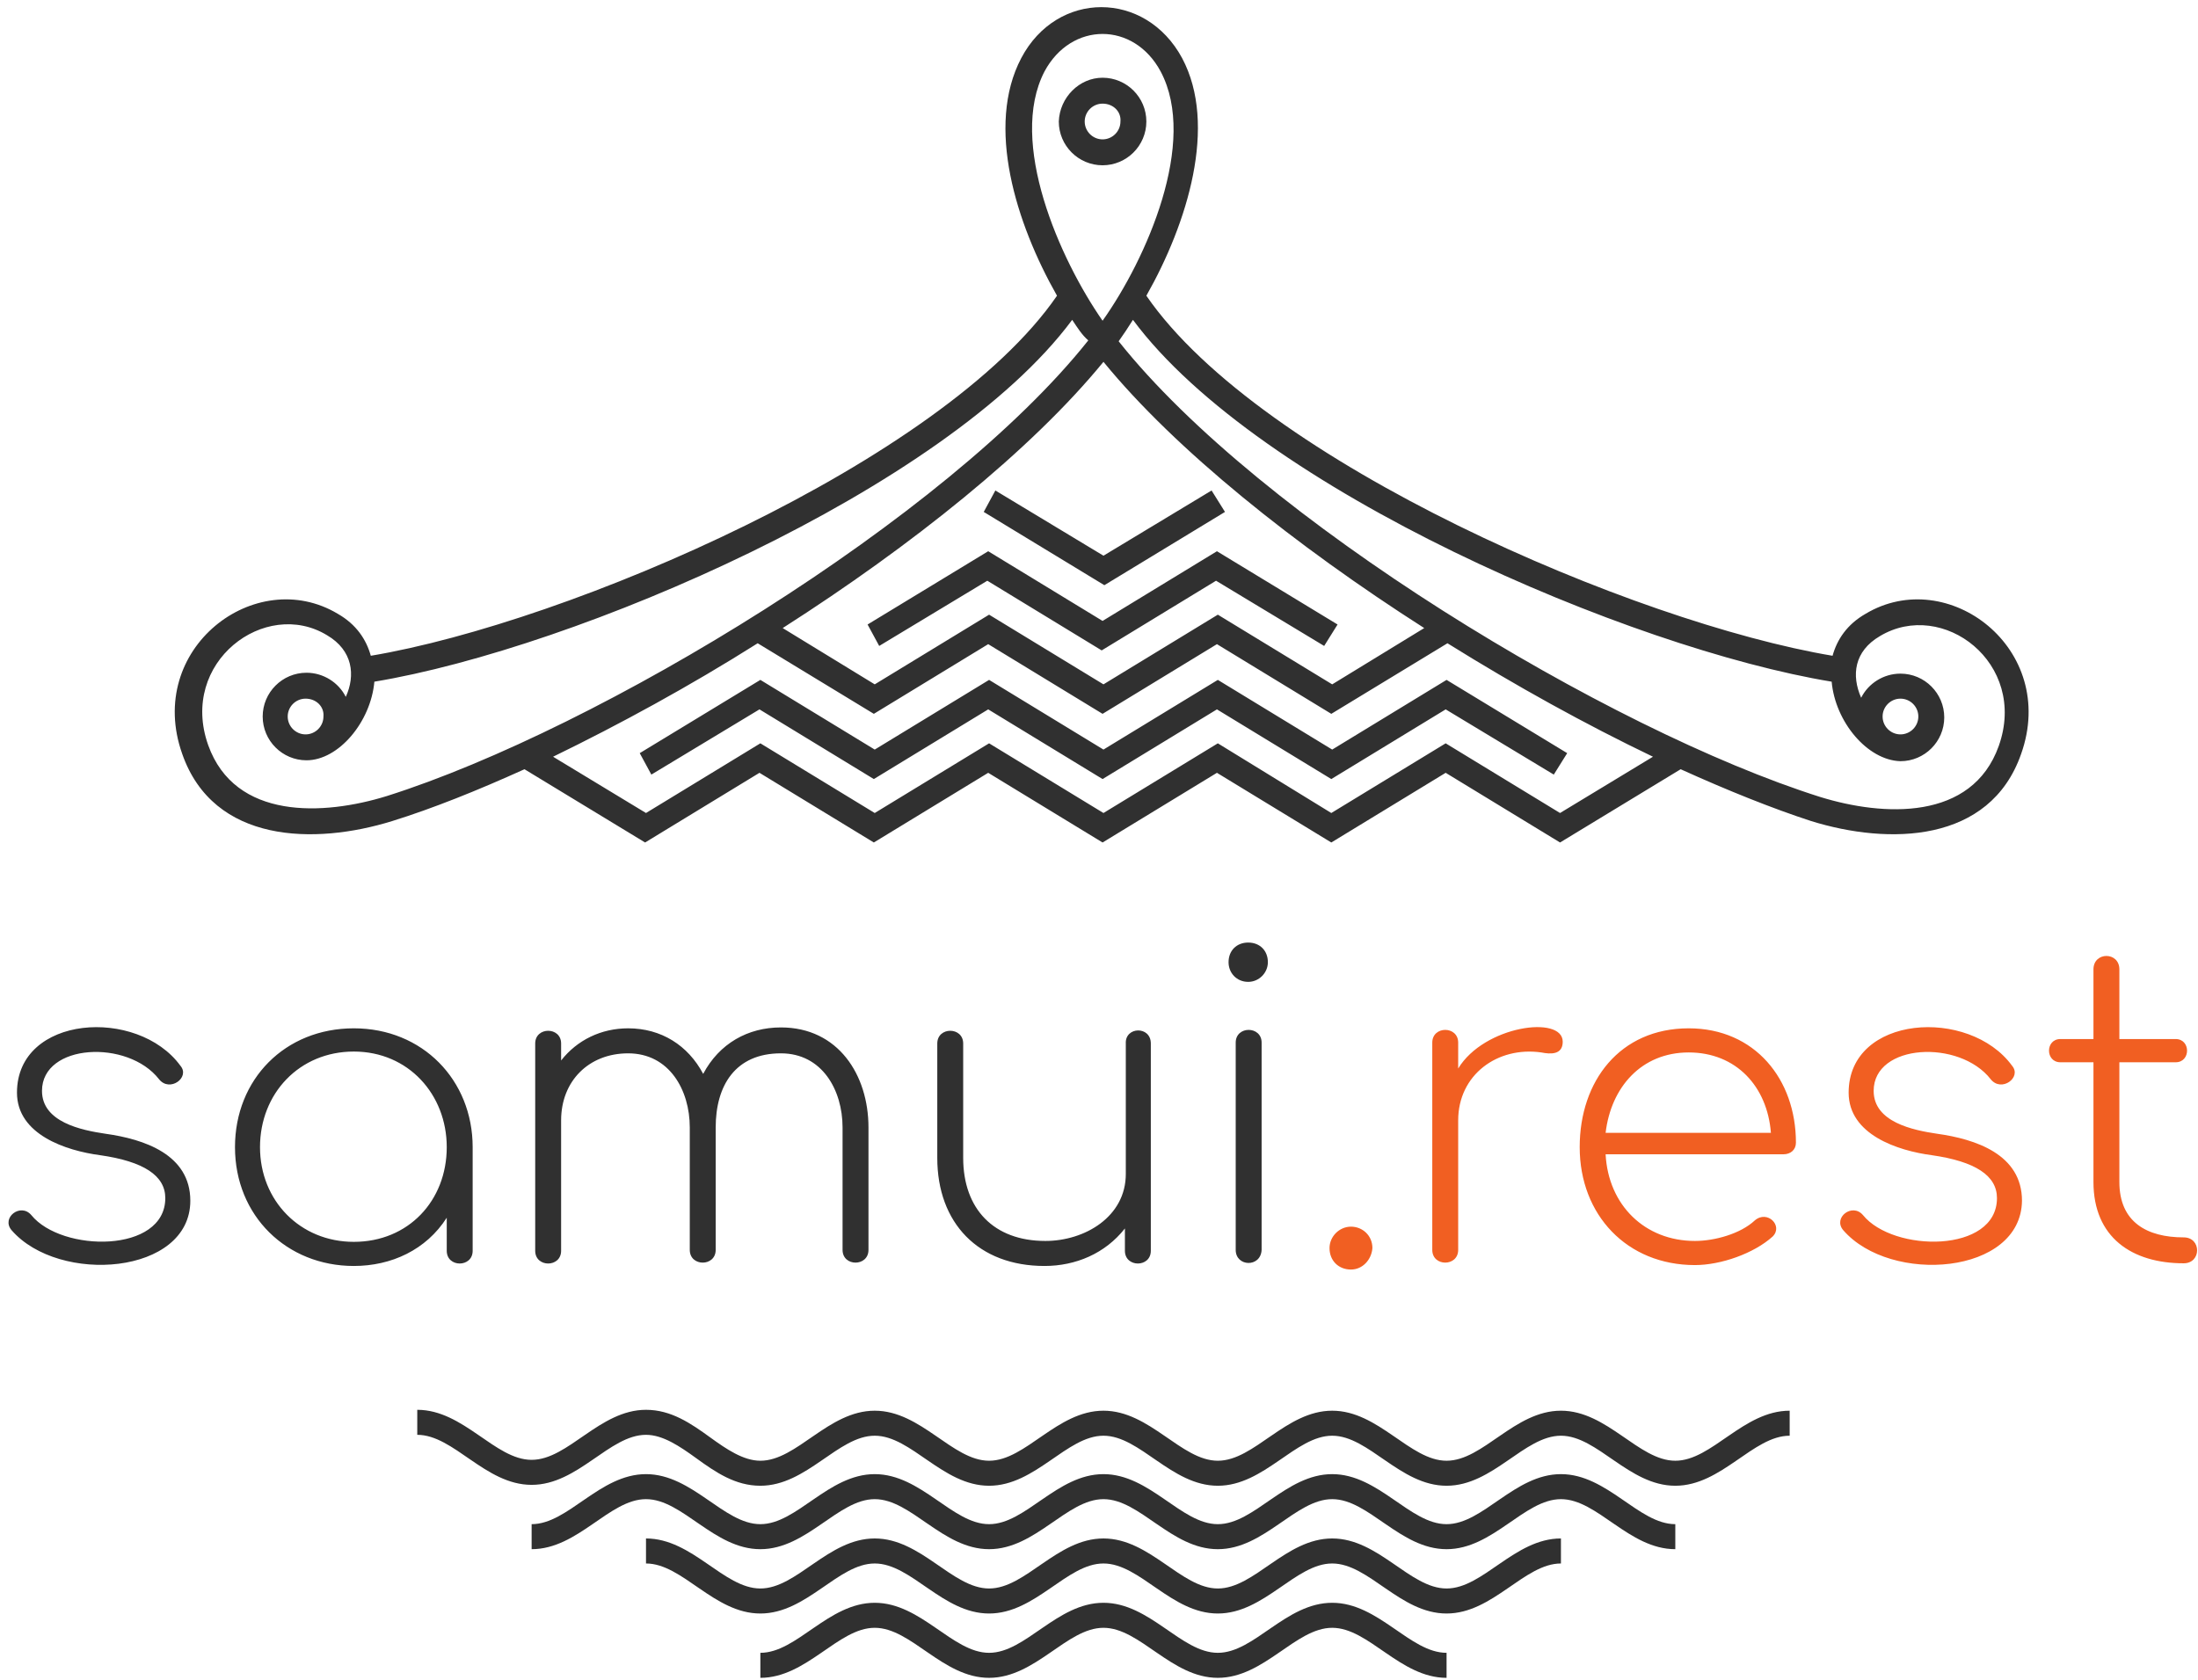 <?xml version="1.0" encoding="UTF-8"?> <svg xmlns="http://www.w3.org/2000/svg" xmlns:xlink="http://www.w3.org/1999/xlink" width="246px" height="188px" viewBox="0 0 246 188"> <!-- Generator: Sketch 53.2 (72643) - https://sketchapp.com --> <title>sr_logo_black</title> <desc>Created with Sketch.</desc> <g id="Page-1" stroke="none" stroke-width="1" fill="none" fill-rule="evenodd"> <g id="sr_logo_black" fill-rule="nonzero"> <path d="M151.2,142.1 C149.8,142.1 148.8,141.1 148.8,139.7 C148.8,138.4 149.9,137.3 151.2,137.3 C152.5,137.3 153.6,138.3 153.6,139.7 C153.5,141 152.5,142.1 151.2,142.1 Z M244.4,138.5 C246.4,138.5 246.4,141.4 244.4,141.4 C238.6,141.4 234.3,138.5 234.3,132.3 L234.3,118.9 L230.6,118.9 C228.9,118.9 228.9,116.3 230.6,116.3 L234.3,116.3 L234.3,108.5 C234.3,106.5 237.2,106.5 237.2,108.5 L237.2,116.3 L243.5,116.3 C245.2,116.3 245.2,118.9 243.5,118.9 L237.2,118.9 L237.2,132.3 C237.2,136.8 240.3,138.5 244.4,138.5 Z M206.3,137.7 C205.1,136.3 207.3,134.6 208.5,136 C211.9,140.2 223.5,140.3 223.5,134.1 C223.5,131.6 221.1,130 216.2,129.3 C212.4,128.8 206.9,127 206.9,122.3 C206.9,113.6 220.4,112.7 225.2,119.3 C226.3,120.6 224,122.3 222.8,120.8 C219.3,116.3 209.7,116.8 209.7,122.1 C209.7,125.6 214.1,126.5 216.8,126.9 C221.1,127.5 226.3,129.2 226.3,134.4 C226.2,142.7 211.6,143.8 206.3,137.7 Z M189,115.1 C196.4,115.1 201,120.8 201,127.9 C201,128.7 200.4,129.2 199.6,129.2 L179.7,129.2 C180,134.9 184.1,138.9 189.7,138.9 C191.9,138.9 194.8,138.1 196.4,136.6 C197.8,135.4 199.6,137.2 198.4,138.4 C196.3,140.3 192.6,141.6 189.7,141.6 C182.1,141.6 176.8,136 176.8,128.4 C176.8,121 181.3,115.1 189,115.1 Z M189,117.8 C183.7,117.8 180.3,121.7 179.7,126.8 L198.2,126.8 C197.8,121.6 194.3,117.8 189,117.8 Z M174.9,116.6 C174.9,118.1 173.5,118 172.5,117.8 C167.6,117.1 163.2,120.3 163.2,125.4 L163.2,139.9 C163.2,141.8 160.3,141.8 160.3,139.9 L160.3,116.7 C160.3,114.8 163.2,114.8 163.2,116.7 L163.2,119.6 C166.1,114.8 174.9,113.6 174.9,116.6 Z" id="Shape" fill="#F15F22"></path> <path d="M212.7,78.2 C211.6,78.2 210.7,79.1 210.7,80.2 C210.7,81.3 211.6,82.2 212.7,82.2 C213.8,82.2 214.7,81.3 214.7,80.2 C214.7,79.1 213.8,78.2 212.7,78.2 Z M85.1,185 C89.2,185 92.7,179.4 97.9,179.4 C103.1,179.4 106.6,185 110.7,185 C114.8,185 118.3,179.4 123.5,179.4 C128.7,179.4 132.2,185 136.3,185 C140.4,185 143.9,179.4 149.1,179.4 C154.3,179.4 157.8,185 161.9,185 L161.9,187.8 C156.7,187.8 153.2,182.2 149.1,182.2 C145,182.2 141.5,187.8 136.3,187.8 C131.1,187.8 127.6,182.2 123.5,182.2 C119.4,182.2 115.9,187.8 110.7,187.8 C105.5,187.8 102,182.2 97.9,182.2 C93.8,182.2 90.3,187.8 85.1,187.8 L85.1,185 Z M72.3,172.2 C77.5,172.2 81,177.8 85.1,177.8 C89.2,177.8 92.7,172.2 97.9,172.2 C103.1,172.2 106.6,177.8 110.7,177.8 C114.8,177.8 118.3,172.2 123.5,172.2 C128.7,172.2 132.2,177.8 136.3,177.8 C140.4,177.8 143.9,172.2 149.1,172.2 C154.3,172.2 157.8,177.8 161.9,177.8 C166,177.8 169.5,172.2 174.7,172.2 L174.7,175 C170.6,175 167.1,180.6 161.9,180.6 C156.7,180.6 153.2,175 149.1,175 C145,175 141.5,180.6 136.3,180.6 C131.1,180.6 127.6,175 123.5,175 C119.4,175 115.9,180.6 110.7,180.6 C105.5,180.6 102,175 97.9,175 C93.8,175 90.3,180.6 85.1,180.6 C79.9,180.6 76.4,175 72.3,175 L72.3,172.2 Z M59.5,170.6 C63.6,170.6 67.1,165 72.3,165 C77.5,165 81,170.6 85.1,170.6 C89.2,170.6 92.7,165 97.9,165 C103.1,165 106.6,170.6 110.7,170.6 C114.8,170.6 118.3,165 123.5,165 C128.7,165 132.2,170.6 136.3,170.6 C140.4,170.6 143.9,165 149.1,165 C154.3,165 157.8,170.6 161.9,170.6 C166,170.6 169.5,165 174.7,165 C179.9,165 183.4,170.6 187.5,170.6 L187.5,173.4 C182.3,173.4 178.8,167.8 174.7,167.8 C170.6,167.8 167.1,173.4 161.9,173.4 C156.7,173.4 153.2,167.8 149.1,167.8 C145,167.8 141.5,173.4 136.3,173.4 C131.1,173.4 127.6,167.8 123.5,167.8 C119.4,167.8 115.9,173.4 110.7,173.4 C105.5,173.4 102,167.8 97.9,167.8 C93.8,167.8 90.3,173.4 85.1,173.4 C79.9,173.4 76.4,167.8 72.3,167.8 C68.2,167.8 64.7,173.4 59.5,173.4 L59.5,170.6 Z M46.7,157.8 C51.9,157.8 55.4,163.4 59.5,163.4 C63.6,163.4 67.1,157.8 72.3,157.8 C75.1,157.8 77.3,159.3 79.5,160.9 C81.3,162.2 83.2,163.5 85.1,163.5 C89.2,163.5 92.7,157.9 97.9,157.9 C103.1,157.9 106.6,163.5 110.7,163.5 C114.8,163.5 118.3,157.9 123.5,157.9 C128.7,157.9 132.2,163.5 136.3,163.5 C140.4,163.5 143.9,157.9 149.1,157.9 C154.3,157.9 157.8,163.5 161.9,163.5 C166,163.5 169.5,157.9 174.7,157.9 C179.9,157.9 183.4,163.5 187.5,163.5 C191.6,163.5 195.1,157.9 200.3,157.9 L200.3,160.7 C196.2,160.7 192.7,166.3 187.5,166.3 C182.3,166.3 178.8,160.7 174.7,160.7 C170.6,160.7 167.1,166.3 161.9,166.3 C156.7,166.3 153.2,160.7 149.1,160.7 C145,160.7 141.5,166.3 136.3,166.3 C131.1,166.3 127.6,160.7 123.5,160.7 C119.4,160.7 115.9,166.3 110.7,166.3 C105.5,166.3 102,160.7 97.9,160.7 C93.8,160.7 90.3,166.3 85.1,166.3 C82.3,166.3 80.1,164.8 77.9,163.2 C76.1,161.9 74.2,160.6 72.3,160.6 C68.2,160.6 64.7,166.2 59.5,166.2 C54.3,166.2 50.8,160.6 46.7,160.6 L46.7,157.8 Z M1.3,137.7 C0.1,136.3 2.3,134.6 3.5,136 C6.9,140.2 18.5,140.3 18.5,134.1 C18.5,131.6 16.1,130 11.2,129.3 C7.4,128.8 1.9,127 1.9,122.3 C1.9,113.6 15.4,112.7 20.2,119.3 C21.3,120.6 19,122.3 17.8,120.8 C14.3,116.3 4.7,116.8 4.7,122.1 C4.7,125.6 9.1,126.5 11.8,126.9 C16.1,127.5 21.3,129.2 21.3,134.4 C21.3,142.7 6.6,143.8 1.3,137.7 Z M138.3,139.9 L138.3,116.7 C138.3,114.8 141.2,114.8 141.2,116.7 L141.2,139.9 C141.1,141.9 138.3,141.8 138.3,139.9 Z M139.7,109.9 C138.4,109.9 137.5,108.9 137.5,107.7 C137.5,106.4 138.4,105.5 139.7,105.5 C141,105.5 141.9,106.4 141.9,107.7 C141.9,108.9 140.9,109.9 139.7,109.9 Z M128.8,116.8 L128.8,140 C128.8,141.9 125.9,141.9 125.9,140 L125.9,137.5 C123.7,140.3 120.4,141.7 116.9,141.7 C109.5,141.7 104.9,136.9 104.9,129.6 L104.9,116.8 C104.9,114.9 107.8,114.9 107.8,116.8 L107.8,129.6 C107.8,135.3 111.2,138.9 117,138.9 C121.4,138.9 126,136.2 126,131.4 L126,116.8 C125.9,114.9 128.8,114.8 128.8,116.8 Z M87.4,115 C93.8,115 97.2,120.3 97.2,126.2 L97.2,139.9 C97.2,141.8 94.3,141.8 94.3,139.9 L94.3,126.2 C94.3,122 92,117.9 87.4,117.9 C82.3,117.9 80.1,121.5 80.1,126.2 L80.1,139.9 C80.1,141.8 77.2,141.8 77.2,139.9 L77.2,126.2 C77.2,122 74.9,117.9 70.3,117.9 C65.9,117.9 62.8,121 62.8,125.4 L62.8,140 C62.8,141.9 59.9,141.9 59.9,140 L59.9,116.8 C59.9,114.9 62.8,114.9 62.8,116.8 L62.8,118.7 C64.6,116.4 67.3,115.1 70.3,115.1 C74,115.1 77,117 78.7,120.2 C80.5,116.8 83.7,115 87.4,115 Z M39.6,115.1 C47.3,115.1 52.9,120.9 52.9,128.4 L52.9,140 C52.9,141.9 50,141.9 50,140 L50,136.3 C47.7,139.9 43.8,141.7 39.6,141.7 C32.1,141.7 26.3,136.1 26.3,128.4 C26.3,120.8 31.9,115.1 39.6,115.1 Z M39.6,139 C45.7,139 50,134.4 50,128.4 C50,122.5 45.7,117.7 39.6,117.7 C33.5,117.7 29.1,122.4 29.1,128.4 C29.1,134.4 33.6,139 39.6,139 Z M61.9,84.7 L72.3,91 L85.1,83.2 L97.9,91 L110.7,83.2 L123.5,91 L136.3,83.2 L149,91 L161.8,83.2 L174.6,91 L185,84.7 C177.5,81.1 169.7,76.8 162,72 L149,79.9 L136.2,72.1 L123.4,79.9 L110.6,72.1 L97.8,79.9 L84.8,72 C77.2,76.8 69.3,81.1 61.9,84.7 Z M188.1,86.1 L174.6,94.3 L161.8,86.5 L149,94.3 L136.2,86.5 L123.4,94.3 L110.6,86.5 L97.8,94.3 L85,86.5 L72.2,94.3 L58.7,86.1 C53.4,88.5 48.4,90.5 43.9,91.9 C35.2,94.6 23.9,94.4 20.4,84.4 C16.2,72.6 28.6,63.2 37.8,68.7 C39.9,69.9 41,71.6 41.5,73.4 C63.6,69.7 105.5,51.7 118.3,33.1 C113.7,25 110.3,14.1 114.3,6.5 C118.3,-1.1 128.2,-1.1 132.3,6.5 C136.3,14 132.9,25 128.3,33.1 C141.1,51.7 183,69.7 205.1,73.4 C205.6,71.6 206.7,69.9 208.8,68.7 C218,63.2 230.4,72.6 226.2,84.4 C222.7,94.4 211.4,94.6 202.7,91.9 C198.4,90.5 193.4,88.5 188.1,86.1 Z M71.6,84.3 L85.1,76.1 L97.9,83.9 L110.7,76.1 L123.5,83.9 L136.3,76.1 L149.1,83.9 L161.9,76.1 L175.4,84.3 L173.9,86.7 L161.8,79.4 L149,87.2 L136.2,79.4 L123.4,87.2 L110.6,79.4 L97.8,87.2 L85,79.4 L72.9,86.7 L71.6,84.3 Z M87.6,70.3 L97.9,76.6 L110.7,68.8 L123.5,76.6 L136.3,68.8 L149.1,76.6 L159.4,70.3 C145,61.1 131.5,50.3 123.5,40.5 C115.4,50.4 102,61.1 87.6,70.3 Z M97.1,69.9 L110.6,61.7 L123.4,69.5 L136.2,61.7 L149.7,69.9 L148.2,72.3 L136.1,65 L123.3,72.8 L110.5,65 L98.4,72.3 L97.1,69.9 Z M111.4,54.9 L123.5,62.2 L135.6,54.9 L137.1,57.3 L123.6,65.5 L110.1,57.3 L111.4,54.9 Z M123.4,8.7 C126.1,8.7 128.3,10.9 128.3,13.6 C128.3,16.3 126.1,18.5 123.4,18.5 C120.7,18.5 118.5,16.3 118.5,13.6 C118.6,10.9 120.8,8.7 123.4,8.7 Z M123.4,11.6 C122.3,11.6 121.4,12.5 121.4,13.6 C121.4,14.7 122.3,15.6 123.4,15.6 C124.5,15.6 125.4,14.7 125.4,13.6 C125.5,12.5 124.6,11.6 123.4,11.6 Z M120,35.8 C105.9,54.8 64.3,72.6 41.9,76.3 C41.5,80.8 37.9,85.1 34.3,85.1 C31.6,85.1 29.4,82.9 29.4,80.2 C29.4,77.5 31.6,75.3 34.3,75.3 C36.2,75.3 37.9,76.4 38.7,78 C39.8,75.6 39.5,72.8 36.6,71.1 C29.7,66.9 20,74.1 23.3,83.4 C26.3,91.8 36.2,91.3 43.3,89.1 C67,81.6 106,58 121.8,38.1 C121.1,37.5 120.6,36.7 120,35.8 Z M205,76.3 C182.5,72.6 140.9,54.8 126.8,35.8 C126.3,36.6 125.7,37.5 125.2,38.2 C141,58.1 180,81.7 203.7,89.2 C210.8,91.4 220.7,91.9 223.7,83.5 C227,74.2 217.4,67 210.4,71.2 C207.5,72.9 207.2,75.6 208.3,78.1 C209.1,76.5 210.8,75.4 212.7,75.4 C215.4,75.4 217.6,77.6 217.6,80.3 C217.6,83 215.4,85.2 212.7,85.2 C209,85.1 205.4,80.8 205,76.3 Z M34.2,78.2 C33.1,78.2 32.2,79.1 32.2,80.2 C32.2,81.3 33.1,82.2 34.2,82.2 C35.3,82.2 36.2,81.3 36.2,80.2 C36.3,79.1 35.4,78.2 34.2,78.2 Z M123.4,35.9 C128.3,29 134.1,15.9 129.9,8 C126.9,2.4 119.9,2.4 116.9,8 C112.8,15.9 118.6,29 123.4,35.9 Z" id="Shape" fill="#303030"></path> </g> </g> </svg> 